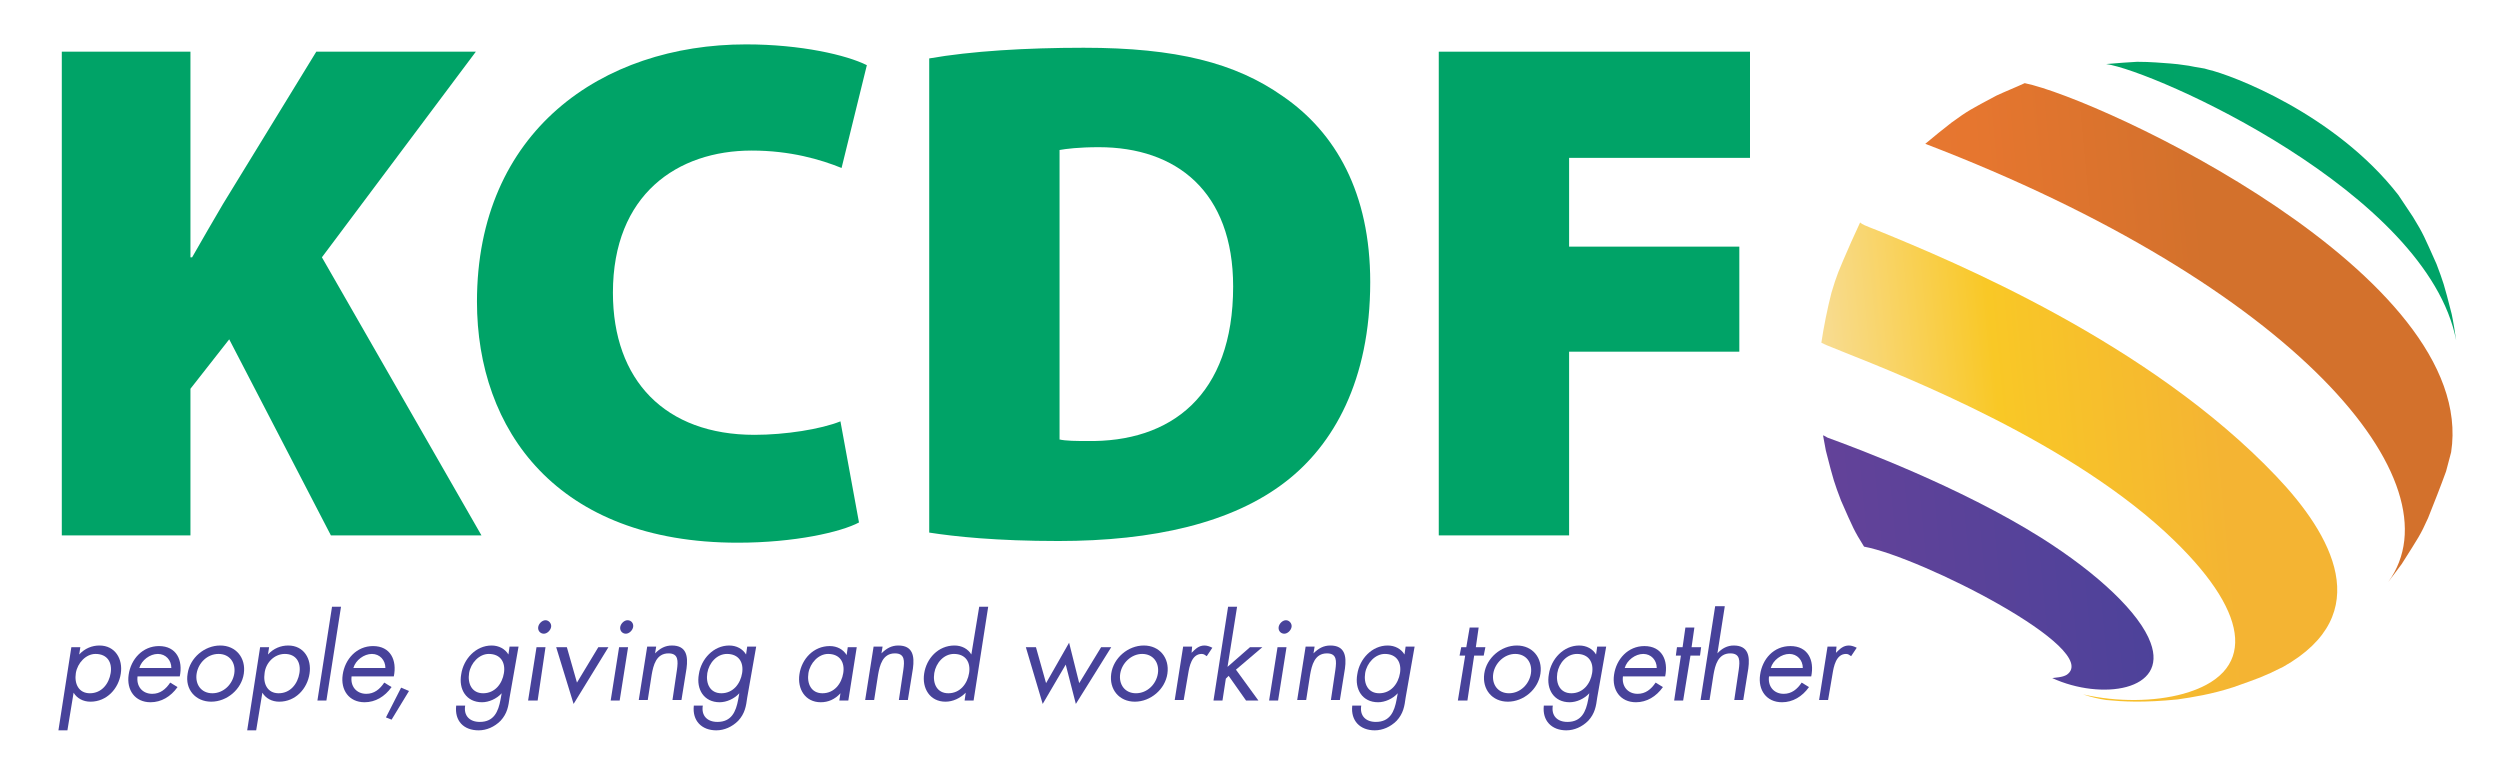 <?xml version="1.0" encoding="utf-8"?>
<!-- Generator: Adobe Illustrator 21.0.0, SVG Export Plug-In . SVG Version: 6.00 Build 0)  -->
<svg version="1.1" id="Layer_1" xmlns="http://www.w3.org/2000/svg" xmlns:xlink="http://www.w3.org/1999/xlink" x="0px" y="0px"
	 viewBox="0 0 445 136" style="enable-background:new 0 0 445 136;" xml:space="preserve">
<style type="text/css">
	.st0{fill:#00A367;}
	.st1{fill:#47429A;}
	.st2{clip-path:url(#SVGID_2_);fill:url(#SVGID_3_);}
	.st3{clip-path:url(#SVGID_5_);fill:url(#SVGID_6_);}
	.st4{clip-path:url(#SVGID_8_);fill:url(#SVGID_9_);}
	.st5{clip-path:url(#SVGID_11_);fill:url(#SVGID_12_);}
</style>
<g>
	<path class="st0" d="M11,9.2h22.9v36.6h0.3c1.8-3.2,3.7-6.4,5.5-9.5L56.3,9.2h28.4L57.3,45.8l28.4,49.5H58.9L40.8,60.4l-6.9,8.8
		v26.1H11V9.2z"/>
	<path class="st0" d="M152.9,93c-3.2,1.7-11.4,3.6-21.6,3.6c-32.2,0-46.4-20.1-46.4-42.9c0-30.3,22.2-45.8,47.9-45.8
		c9.8,0,17.9,1.9,21.5,3.7l-4.5,18.3c-3.7-1.5-9.1-3.1-16-3.1c-13.2,0-24.7,7.8-24.7,25.3c0,15.6,9.3,25.3,25.2,25.3
		c5.5,0,11.8-1,15.3-2.4L152.9,93z"/>
	<path class="st0" d="M188.5,78.2c1.1,0.3,3.3,0.3,4.9,0.3c15,0.3,26.1-8.1,26.1-27.5c0-16.9-10.1-24.8-23.9-24.8
		c-3.6,0-5.9,0.3-7,0.5V78.2z M165.4,10.4c7.4-1.3,17.2-1.9,27.5-1.9c16.5,0,27,2.7,35.4,8.6c9.5,6.5,15.6,17.3,15.6,33.1
		c0,17.6-6.6,29-15,35.5c-9.5,7.4-23.6,10.6-40.5,10.6c-11.1,0-18.5-0.8-23-1.5V10.4z"/>
	<polygon class="st0" points="256.1,9.2 311.5,9.2 311.5,28.1 279.3,28.1 279.3,43.9 309.6,43.9 309.6,62.6 279.3,62.6 279.3,95.3 
		256.1,95.3 	"/>
	<g>
		<polygon class="st1" points="58.1,124.7 56.5,124.7 59.1,108 60.7,108 		"/>
		<path class="st1" d="M68.6,118.9c0-1.4-1-2.5-2.4-2.5c-1.4,0-2.9,1.1-3.3,2.5H68.6z M62.6,120.3c-0.3,1.8,0.8,3.2,2.6,3.2
			c1.4,0,2.4-0.8,3.2-2l1.3,0.8c-1.2,1.7-2.9,2.7-4.8,2.7c-2.8,0-4.3-2.2-3.9-4.9c0.4-2.8,2.5-5.1,5.4-5.1c3.1,0,4.3,2.5,3.7,5.4
			H62.6z"/>
		<polygon class="st1" points="72.8,123 69.7,128.1 68.7,127.7 71.4,122.4 		"/>
		<path class="st1" d="M83.5,119.8c-0.3,1.9,0.5,3.6,2.5,3.6c2.1,0,3.4-1.7,3.7-3.6c0.3-1.9-0.6-3.4-2.7-3.4
			C85.3,116.4,83.8,118,83.5,119.8 M90.7,124.2c-0.2,1.5-0.4,2.8-1.6,4.1c-1.1,1.1-2.5,1.7-3.9,1.7c-2.7,0-4.3-1.7-4-4.4h1.6
			c-0.3,1.8,0.8,2.9,2.6,2.9c2.5,0,3.3-1.8,3.7-4l0.2-1.1h0c-0.9,1-2.3,1.6-3.5,1.6c-2.8,0-4.2-2.3-3.7-5c0.4-2.7,2.6-5.1,5.4-5.1
			c1.3,0,2.4,0.6,3,1.6h0l0.2-1.4h1.6L90.7,124.2z"/>
		<path class="st1" d="M98.1,111.6c-0.1,0.6-0.7,1.2-1.3,1.2c-0.6,0-1.1-0.5-1-1.2c0.1-0.6,0.7-1.2,1.3-1.2
			C97.7,110.4,98.2,111,98.1,111.6 M95.7,124.7H94l1.5-9.5h1.6L95.7,124.7z"/>
		<polygon class="st1" points="102.7,121.5 106.5,115.2 108.3,115.2 102.1,125.3 99,115.2 100.9,115.2 		"/>
		<polygon class="st1" points="186.2,121.6 190.3,114.4 192.1,121.6 196,115.2 197.8,115.2 191.5,125.3 189.7,118.3 185.6,125.3 
			182.6,115.2 184.4,115.2 		"/>
		<path class="st1" d="M199.4,119.9c-0.3,1.9,0.8,3.5,2.8,3.5c2,0,3.6-1.6,3.9-3.5c0.3-1.9-0.8-3.5-2.8-3.5
			C201.4,116.4,199.7,118,199.4,119.9 M197.8,119.9c0.4-2.8,3-5,5.8-5c2.8,0,4.6,2.2,4.2,5c-0.4,2.8-3,5-5.8,5
			S197.4,122.7,197.8,119.9"/>
		<path class="st1" d="M212.1,116.2L212.1,116.2c0.7-0.7,1.3-1.3,2.3-1.3c0.5,0,1,0.2,1.4,0.4l-1,1.5c-0.3-0.2-0.5-0.4-0.9-0.4
			c-1.8,0-2.2,2.3-2.4,3.5l-0.8,4.7h-1.6l1.5-9.5h1.6L212.1,116.2z"/>
		<polygon class="st1" points="218.5,118.7 222.5,115.2 224.7,115.2 220,119.2 224,124.7 221.8,124.7 218.7,120.3 218.2,120.8 
			217.6,124.7 216,124.7 218.6,108 220.2,108 		"/>
		<path class="st1" d="M229.9,111.6c-0.1,0.6-0.7,1.2-1.3,1.2c-0.6,0-1.1-0.5-1-1.2c0.1-0.6,0.7-1.2,1.3-1.2
			C229.5,110.4,230,111,229.9,111.6 M227.5,124.7h-1.6l1.5-9.5h1.6L227.5,124.7z"/>
		<path class="st1" d="M233.8,116.3L233.8,116.3c0.9-0.9,1.8-1.4,3-1.4c2.6,0,2.9,1.9,2.6,4.1l-0.9,5.6h-1.6l0.8-5.4
			c0.2-1.5,0.3-2.9-1.5-2.9c-2.2,0-2.7,2.1-3,3.8l-0.7,4.5h-1.6l1.5-9.5h1.6L233.8,116.3z"/>
		<path class="st1" d="M243,119.8c-0.3,1.9,0.5,3.6,2.5,3.6c2.1,0,3.4-1.7,3.7-3.6c0.3-1.9-0.6-3.4-2.7-3.4
			C244.8,116.4,243.3,118,243,119.8 M250.2,124.2c-0.2,1.5-0.4,2.8-1.6,4.1c-1.1,1.1-2.5,1.7-3.9,1.7c-2.6,0-4.3-1.7-4-4.4h1.6
			c-0.3,1.8,0.8,2.9,2.6,2.9c2.5,0,3.3-1.8,3.7-4l0.2-1.1h0c-0.9,1-2.3,1.6-3.5,1.6c-2.8,0-4.2-2.3-3.7-5c0.4-2.7,2.6-5.1,5.4-5.1
			c1.3,0,2.4,0.6,3,1.6h0l0.2-1.4h1.6L250.2,124.2z"/>
		<polygon class="st1" points="261.2,124.7 259.5,124.7 260.8,116.7 259.8,116.7 260.1,115.2 261,115.2 261.6,111.7 263.2,111.7 
			262.7,115.2 264.4,115.2 264.1,116.7 262.4,116.7 		"/>
		<polygon class="st1" points="299.6,124.7 298,124.7 299.2,116.7 298.3,116.7 298.5,115.2 299.5,115.2 300,111.7 301.6,111.7 
			301.1,115.2 302.8,115.2 302.6,116.7 300.9,116.7 		"/>
		<path class="st1" d="M307,108l-1.3,8.3l0,0c0.8-0.9,1.8-1.4,2.9-1.4c2.6,0,2.9,1.9,2.6,4.1l-0.9,5.6h-1.6l0.8-5.4
			c0.2-1.5,0.3-2.9-1.5-2.9c-2.2,0-2.7,2.1-3,3.8l-0.7,4.5h-1.6l2.6-16.7H307z"/>
		<path class="st1" d="M320.9,118.9c0-1.4-1-2.5-2.4-2.5c-1.4,0-2.9,1.1-3.3,2.5H320.9z M314.9,120.3c-0.3,1.8,0.8,3.2,2.6,3.2
			c1.4,0,2.4-0.8,3.2-2l1.3,0.8c-1.2,1.7-2.9,2.7-4.8,2.7c-2.8,0-4.3-2.2-3.9-4.9c0.4-2.8,2.4-5.1,5.4-5.1c3.1,0,4.3,2.5,3.7,5.4
			H314.9z"/>
		<path class="st1" d="M326.8,116.2L326.8,116.2c0.7-0.7,1.3-1.3,2.3-1.3c0.5,0,1,0.2,1.4,0.4l-1,1.5c-0.3-0.2-0.5-0.4-0.9-0.4
			c-1.8,0-2.2,2.3-2.4,3.5l-0.8,4.7h-1.6l1.5-9.5h1.6L326.8,116.2z"/>
		<path class="st1" d="M265.8,119.9c-0.3,1.9,0.8,3.5,2.8,3.5c2,0,3.6-1.6,3.9-3.5c0.3-1.9-0.8-3.5-2.8-3.5
			C267.8,116.4,266.1,118,265.8,119.9 M264.2,119.9c0.4-2.8,3-5,5.8-5c2.8,0,4.6,2.2,4.2,5c-0.4,2.8-3,5-5.8,5
			C265.6,124.9,263.8,122.7,264.2,119.9"/>
		<path class="st1" d="M277.2,119.8c-0.3,1.9,0.5,3.6,2.5,3.6c2.1,0,3.4-1.7,3.7-3.6c0.3-1.9-0.6-3.4-2.7-3.4
			C278.9,116.4,277.5,118,277.2,119.8 M284.3,124.2c-0.2,1.5-0.4,2.8-1.6,4.1c-1.1,1.1-2.5,1.7-3.9,1.7c-2.6,0-4.3-1.7-4-4.4h1.6
			c-0.3,1.8,0.8,2.9,2.6,2.9c2.5,0,3.3-1.8,3.7-4l0.2-1.1h0c-0.9,1-2.3,1.6-3.5,1.6c-2.8,0-4.2-2.3-3.7-5c0.4-2.7,2.6-5.1,5.4-5.1
			c1.3,0,2.4,0.6,3,1.6h0l0.2-1.4h1.6L284.3,124.2z"/>
		<path class="st1" d="M294.9,118.9c0-1.4-1-2.5-2.4-2.5c-1.4,0-2.9,1.1-3.3,2.5H294.9z M288.9,120.3c-0.3,1.8,0.8,3.2,2.6,3.2
			c1.4,0,2.4-0.8,3.2-2l1.3,0.8c-1.2,1.7-2.9,2.7-4.8,2.7c-2.8,0-4.3-2.2-3.9-4.9c0.4-2.8,2.5-5.1,5.4-5.1c3.1,0,4.3,2.5,3.7,5.4
			H288.9z"/>
		<path class="st1" d="M112.7,111.6c-0.1,0.6-0.7,1.2-1.3,1.2c-0.6,0-1.1-0.5-1-1.2c0.1-0.6,0.7-1.2,1.3-1.2
			C112.4,110.4,112.8,111,112.7,111.6 M110.3,124.7h-1.6l1.5-9.5h1.6L110.3,124.7z"/>
		<path class="st1" d="M116.6,116.3L116.6,116.3c0.9-0.9,1.8-1.4,3-1.4c2.6,0,2.9,1.9,2.6,4.1l-0.9,5.6h-1.6l0.8-5.4
			c0.2-1.5,0.3-2.9-1.5-2.9c-2.2,0-2.7,2.1-3,3.8l-0.7,4.5h-1.6l1.5-9.5h1.6L116.6,116.3z"/>
		<path class="st1" d="M125.9,119.8c-0.3,1.9,0.5,3.6,2.5,3.6c2.1,0,3.4-1.7,3.7-3.6c0.3-1.9-0.6-3.4-2.7-3.4
			C127.6,116.4,126.2,118,125.9,119.8 M133,124.2c-0.2,1.5-0.4,2.8-1.6,4.1c-1.1,1.1-2.5,1.7-3.9,1.7c-2.6,0-4.3-1.7-4-4.4h1.6
			c-0.3,1.8,0.8,2.9,2.6,2.9c2.5,0,3.3-1.8,3.7-4l0.2-1.1h0c-0.9,1-2.3,1.6-3.5,1.6c-2.8,0-4.2-2.3-3.7-5c0.4-2.7,2.6-5.1,5.4-5.1
			c1.3,0,2.4,0.6,3,1.6h0l0.2-1.4h1.6L133,124.2z"/>
		<path class="st1" d="M143.9,119.8c-0.3,1.9,0.5,3.6,2.5,3.6c2.1,0,3.4-1.7,3.7-3.6c0.3-1.9-0.6-3.4-2.7-3.4
			C145.7,116.4,144.2,118,143.9,119.8 M151,124.7h-1.6l0.2-1.3h0c-1,1.1-2.2,1.6-3.5,1.6c-2.8,0-4.2-2.4-3.8-5c0.4-2.7,2.5-5,5.4-5
			c1.3,0,2.4,0.6,3,1.6h0l0.2-1.4h1.6L151,124.7z"/>
		<path class="st1" d="M156.9,116.3L156.9,116.3c0.9-0.9,1.8-1.4,3-1.4c2.6,0,2.9,1.9,2.6,4.1l-0.9,5.6H160l0.8-5.4
			c0.2-1.5,0.3-2.9-1.5-2.9c-2.2,0-2.7,2.1-3,3.8l-0.7,4.5H154l1.5-9.5h1.6L156.9,116.3z"/>
		<path class="st1" d="M166.3,119.8c-0.3,1.9,0.5,3.6,2.5,3.6c2.1,0,3.4-1.7,3.7-3.6c0.3-1.9-0.6-3.4-2.7-3.4
			C168,116.4,166.6,118,166.3,119.8 M171.9,123.3L171.9,123.3c-1,1-2.3,1.6-3.6,1.6c-2.8,0-4.2-2.4-3.8-5c0.4-2.7,2.5-5,5.4-5
			c1.3,0,2.4,0.6,3,1.6h0l1.4-8.5h1.6l-2.6,16.7h-1.6L171.9,123.3z"/>
		<path class="st1" d="M13.5,119.8c-0.3,1.9,0.5,3.6,2.5,3.6c2.1,0,3.4-1.7,3.7-3.6c0.3-1.9-0.6-3.4-2.7-3.4
			C15.3,116.4,13.8,118,13.5,119.8 M14.1,116.5L14.1,116.5c1-1.1,2.3-1.6,3.6-1.6c2.8,0,4.2,2.4,3.8,5c-0.4,2.7-2.5,5-5.4,5
			c-1.3,0-2.4-0.6-3-1.6h0L12,130h-1.6l2.3-14.8h1.6L14.1,116.5z"/>
		<path class="st1" d="M30.5,118.9c0-1.4-1-2.5-2.4-2.5c-1.4,0-2.9,1.1-3.3,2.5H30.5z M24.5,120.3c-0.3,1.8,0.8,3.2,2.6,3.2
			c1.4,0,2.4-0.8,3.2-2l1.3,0.8c-1.2,1.7-2.9,2.7-4.8,2.7c-2.8,0-4.3-2.2-3.9-4.9c0.4-2.8,2.5-5.1,5.4-5.1c3.1,0,4.3,2.5,3.7,5.4
			H24.5z"/>
		<path class="st1" d="M35,119.9c-0.3,1.9,0.8,3.5,2.8,3.5c2,0,3.6-1.6,3.9-3.5c0.3-1.9-0.8-3.5-2.8-3.5
			C36.9,116.4,35.3,118,35,119.9 M33.4,119.9c0.4-2.8,3-5,5.8-5c2.8,0,4.6,2.2,4.2,5c-0.4,2.8-3,5-5.8,5S32.9,122.7,33.4,119.9"/>
		<path class="st1" d="M47.1,119.8c-0.3,1.9,0.5,3.6,2.5,3.6c2.1,0,3.4-1.7,3.7-3.6c0.3-1.9-0.6-3.4-2.6-3.4
			C48.8,116.4,47.3,118,47.1,119.8 M47.7,116.5L47.7,116.5c1-1.1,2.3-1.6,3.6-1.6c2.8,0,4.2,2.4,3.8,5c-0.4,2.7-2.5,5-5.4,5
			c-1.3,0-2.4-0.6-3-1.6h0l-1.1,6.7h-1.6l2.3-14.8h1.6L47.7,116.5z"/>
	</g>
	<g>
		<defs>
			<path id="SVGID_1_" d="M424.4,104.6c0.2-0.3,0.5-0.6,0.7-0.9C424.9,104,424.6,104.3,424.4,104.6 M355.4,17
				c-4.7,2.5-5.1,2.7-8,4.8c-1.4,1.1-3.3,2.6-4.7,3.8c65.8,25.2,95.3,60.3,82.4,78c0.8-1.1,1.7-2.2,2.4-3.2c3.1-4.9,3.3-5.1,4.7-8.2
				c1-2.5,2.3-5.8,3.2-8.3l0.9-3.4c4.9-31.6-62.3-62.9-75.9-65.7C358.9,15.5,356.9,16.3,355.4,17"/>
		</defs>
		<clipPath id="SVGID_2_">
			<use xlink:href="#SVGID_1_"  style="overflow:visible;"/>
		</clipPath>
		
			<linearGradient id="SVGID_3_" gradientUnits="userSpaceOnUse" x1="360.064" y1="739.252" x2="362.272" y2="739.252" gradientTransform="matrix(35.401 -3.346 -3.346 -35.401 -9957.44 27442.467)">
			<stop  offset="0" style="stop-color:#E87B36"/>
			<stop  offset="0.5" style="stop-color:#E6762F"/>
			<stop  offset="1" style="stop-color:#D3712C"/>
		</linearGradient>
		<polygon class="st2" points="334.3,15.6 440.3,5.6 449.6,103.8 343.5,113.8 		"/>
	</g>
	<g>
		<defs>
			<path id="SVGID_4_" d="M374.9,11.4c8.5,1.2,57.2,22.8,62.3,49.2c-0.2-1.4-0.5-3.3-0.8-4.7c-1.4-5.5-1.5-5.7-2.7-8.9
				c-2.2-4.9-2.3-5.3-4.2-8.4c-0.8-1.2-1.8-2.7-2.6-3.9c-11.3-14.5-29.8-21.4-33.8-22.3l-0.7-0.2c-1.8-0.3-1.8-0.3-2.8-0.5
				c-2.1-0.3-2.1-0.3-3.3-0.4c-1.5-0.1-3.4-0.3-5.9-0.3C378.9,11.1,377,11.2,374.9,11.4"/>
		</defs>
		<clipPath id="SVGID_5_">
			<use xlink:href="#SVGID_4_"  style="overflow:visible;"/>
		</clipPath>
		
			<linearGradient id="SVGID_6_" gradientUnits="userSpaceOnUse" x1="360.064" y1="739.341" x2="362.272" y2="739.341" gradientTransform="matrix(35.401 -3.346 -3.346 -35.401 -9958.972 27422.535)">
			<stop  offset="0" style="stop-color:#5DBCA4"/>
			<stop  offset="0.5" style="stop-color:#00A660"/>
			<stop  offset="1" style="stop-color:#00A367"/>
		</linearGradient>
		<polygon class="st3" points="370.2,11.5 436.6,5.3 441.8,60.1 375.4,66.4 		"/>
	</g>
	<g>
		<defs>
			<path id="SVGID_7_" d="M324.5,77.5l0.5,2.7c1.4,5.5,1.5,5.7,2.7,8.9c2.2,5,2.3,5.3,4.1,8.2c10.2,1.9,42.5,18.3,36.1,22.8
				c-0.8,0.5-2.1,0.5-2.6,0.6c8.7,4,20.7,2.3,17.5-6.3c-1.9-5.2-9.2-12.2-19.5-18.7c-14.5-9.1-32.8-15.9-38-17.8
				C324.8,77.6,324.6,77.5,324.5,77.5z"/>
		</defs>
		<clipPath id="SVGID_8_">
			<use xlink:href="#SVGID_7_"  style="overflow:visible;"/>
		</clipPath>
		
			<linearGradient id="SVGID_9_" gradientUnits="userSpaceOnUse" x1="360.062" y1="738.388" x2="362.27" y2="738.388" gradientTransform="matrix(35.397 -3.346 -3.346 -35.397 -9955.381 27445.791)">
			<stop  offset="0" style="stop-color:#664299"/>
			<stop  offset="1" style="stop-color:#47429A"/>
		</linearGradient>
		<polygon class="st4" points="320.1,77.9 385.6,71.7 390.5,124.1 325.1,130.3 		"/>
	</g>
	<g>
		<defs>
			<path id="SVGID_10_" d="M329.5,43.1c-2.4,5.5-2.5,5.7-3.5,9c-0.7,2.7-1.4,6.2-1.8,8.9c0.8,0.4,0.8,0.4,3.8,1.6
				c11.3,4.5,41.2,16.3,59,33.6c13.9,13.5,14.5,23.7,1.6,27.3c-5.1,1.4-11.7,1.5-17.8,0.1c1.4,0.5,2.8,0.8,4.1,1
				c3.1,0.3,6.6,0.5,12.7-0.1c2.7-0.4,6-0.9,10-2.2c4.5-1.6,5.2-1.8,8.8-3.6c16.7-9.4,8.6-23.6-1.2-33.9
				c-22.6-23.8-57.6-38.3-70.8-43.7c-2.8-1.1-2.8-1.1-3.3-1.5L329.5,43.1z"/>
		</defs>
		<clipPath id="SVGID_11_">
			<use xlink:href="#SVGID_10_"  style="overflow:visible;"/>
		</clipPath>
		
			<linearGradient id="SVGID_12_" gradientUnits="userSpaceOnUse" x1="360.063" y1="738.875" x2="362.271" y2="738.875" gradientTransform="matrix(35.4 -3.346 -3.346 -35.4 -9956.3 27448.856)">
			<stop  offset="0" style="stop-color:#F8E2B3"/>
			<stop  offset="0.5" style="stop-color:#F9C826"/>
			<stop  offset="1" style="stop-color:#F4B433"/>
		</linearGradient>
		<polygon class="st5" points="316.2,40.5 422.4,30.4 431.3,124.5 325.1,134.5 		"/>
	</g>
</g>
</svg>
